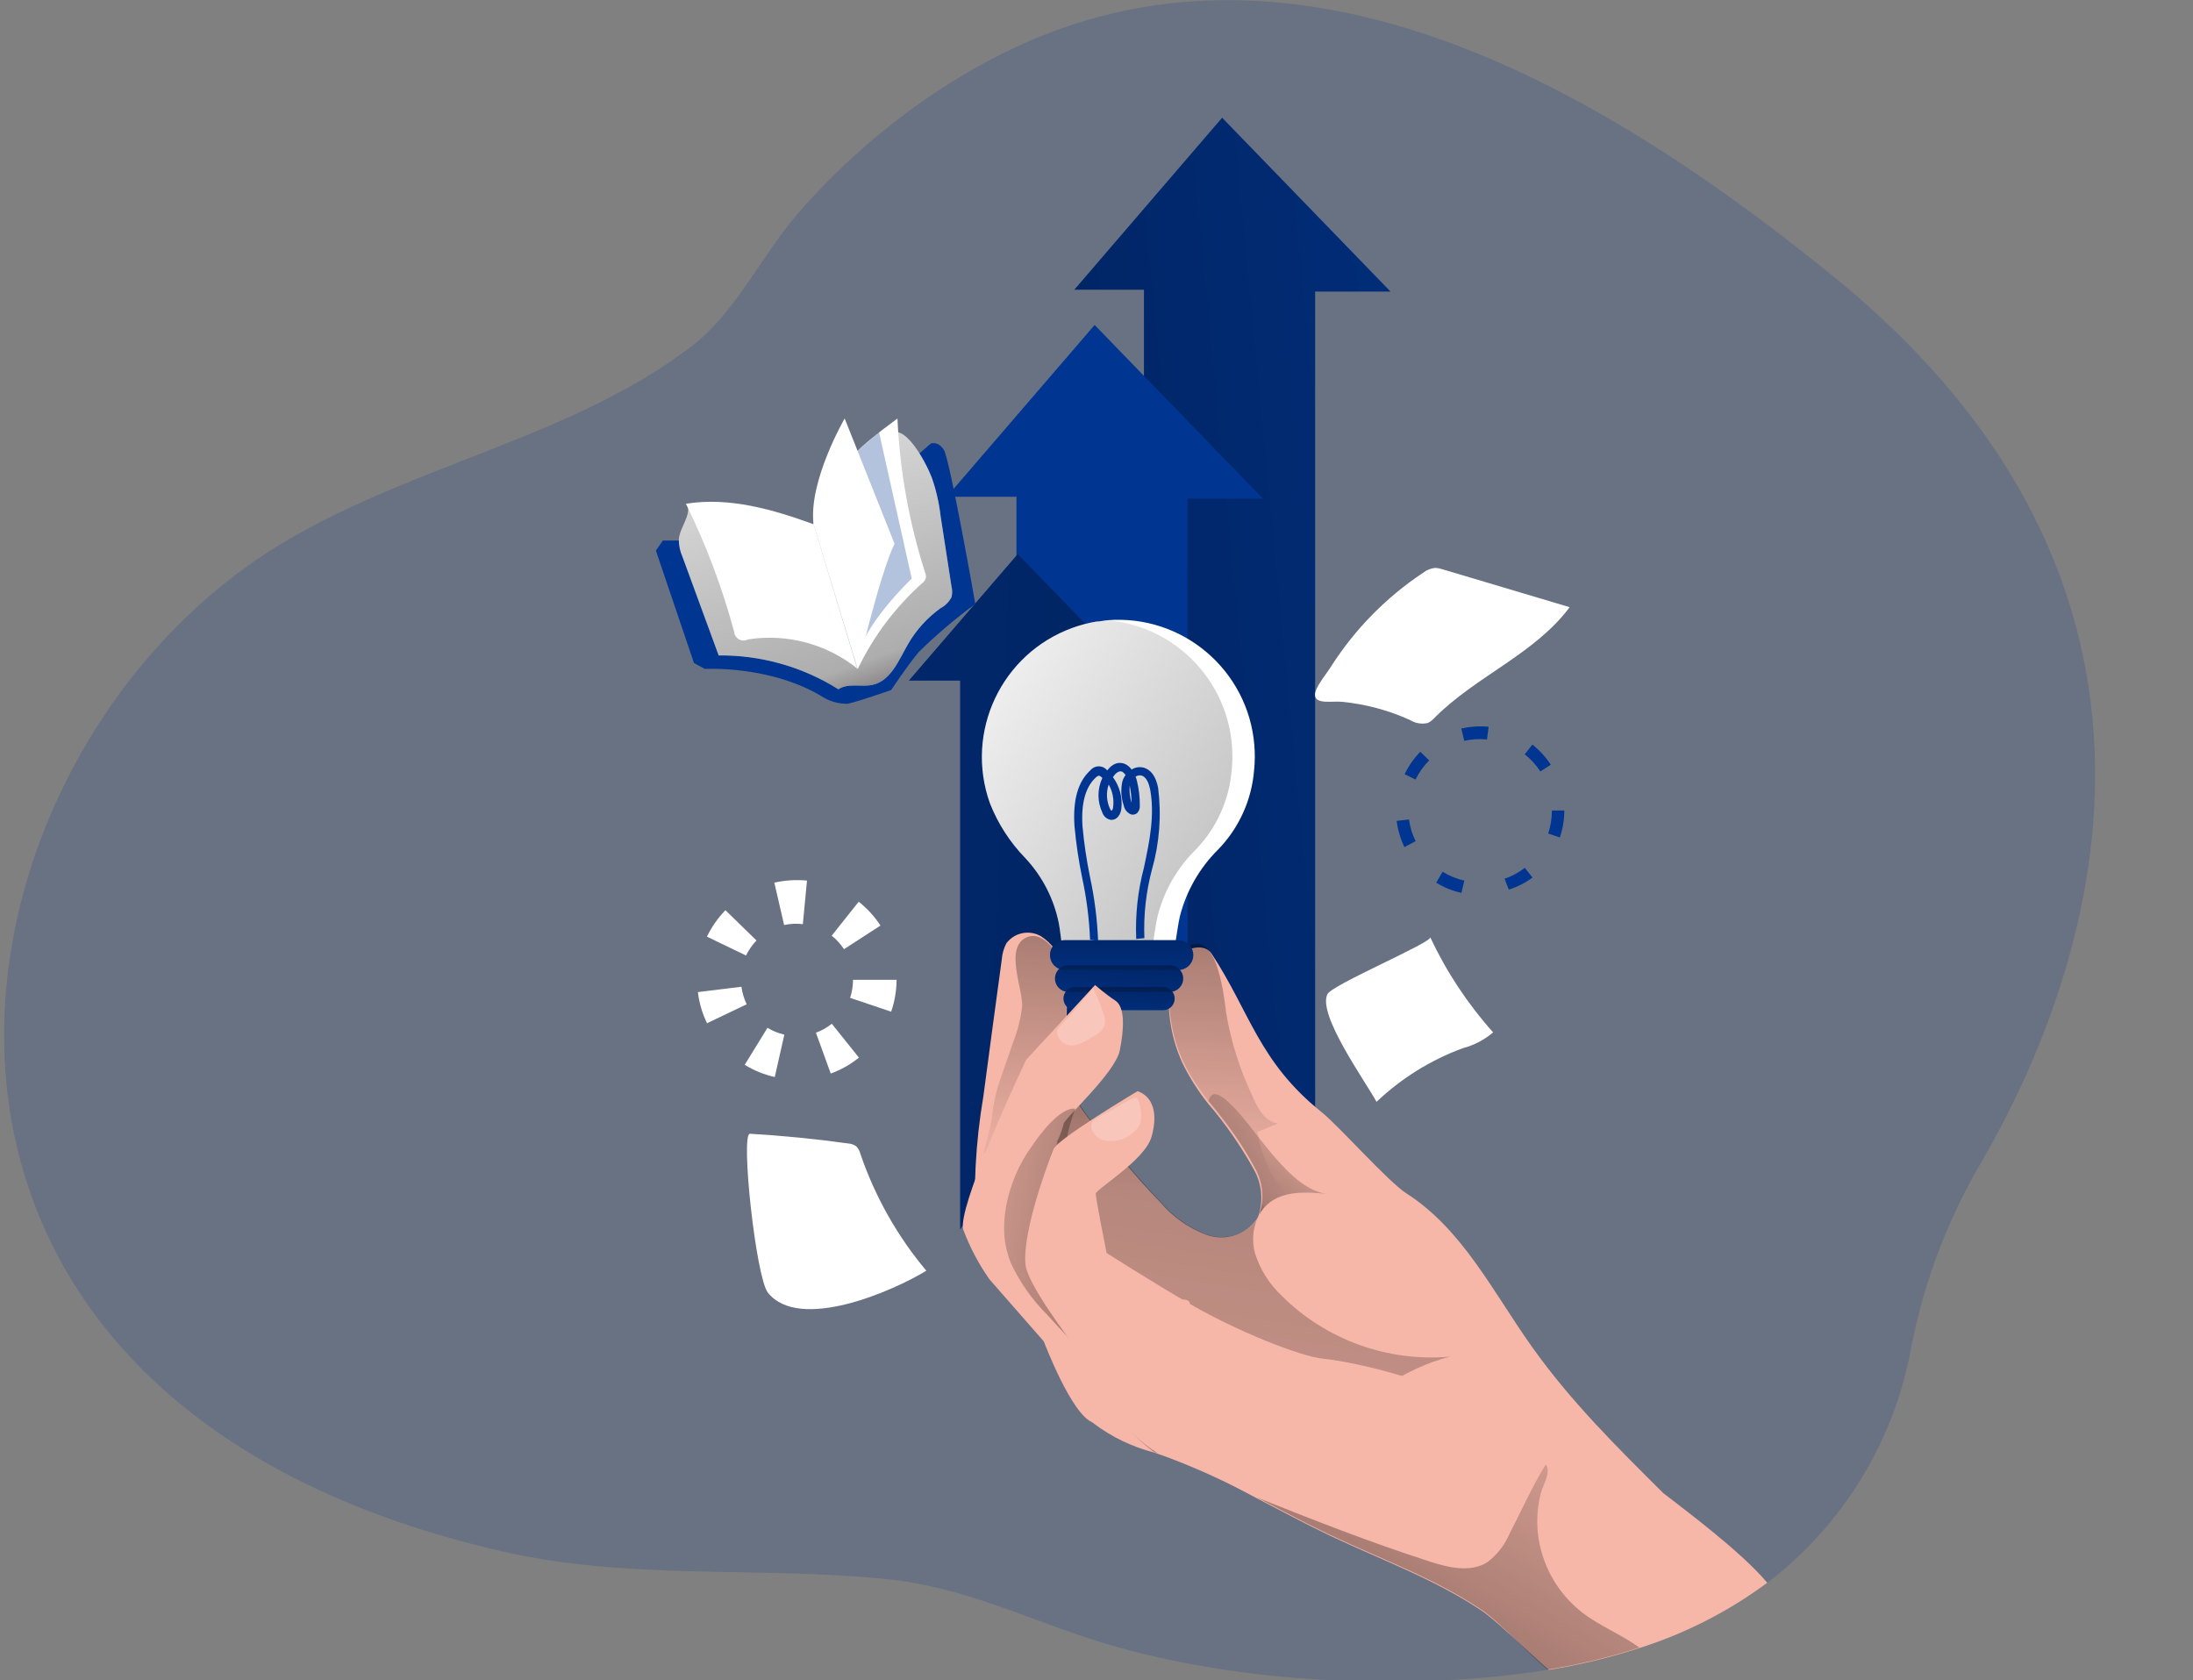 <?xml version="1.0" encoding="utf-8"?>
<!-- Generator: Adobe Illustrator 16.0.0, SVG Export Plug-In . SVG Version: 6.00 Build 0)  -->
<!DOCTYPE svg PUBLIC "-//W3C//DTD SVG 1.1//EN" "http://www.w3.org/Graphics/SVG/1.1/DTD/svg11.dtd">
<svg version="1.1" id="图层_1" xmlns="http://www.w3.org/2000/svg" xmlns:xlink="http://www.w3.org/1999/xlink" x="0px" y="0px"
	 width="278px" height="213px" viewBox="0 0 278 213" enable-background="new 0 0 278 213" xml:space="preserve">
<rect x="0" y="0" width="278" height="213" fill="#808080" stroke="none"/>
<title>13</title>
<path opacity="0.18" fill="#003692" enable-background="new    " d="M251.067,147.489c-4.18,7.136-7.133,14.923-8.737,23.035
	c-2.098,11.975-8.626,22.721-18.287,30.101c-4.909,3.64-10.39,6.438-16.217,8.281c-3.75,1.214-7.59,2.137-11.482,2.761h-0.207
	c-17.391,2.761-39.045,1.739-55.883-3.299c-9.938-2.981-17.859-7.315-28.569-8.28c-16.203-1.533-31.937,0.221-48.057-3.451
	C-23.019,176.763-8.403,95.333,35.832,68.82c16.645-9.979,36.905-13.429,51.921-24.995c5.521-4.251,8.861-11.538,13.401-16.769
	c8.847-10.172,20.702-18.922,33.414-23.462c35.373-12.491,71.602,10.061,98.102,31.661
	C283.129,76.439,263.861,125.518,251.067,147.489z"/>
<polygon fill="#003692" points="145.016,122.674 145.016,36.718 136.196,36.718 154.926,14.925 176.263,36.953 166.712,36.953 
	166.712,143.252 "/>
<linearGradient id="SVGID_1_" gradientUnits="userSpaceOnUse" x1="269.205" y1="12.653" x2="376.055" y2="22.923" gradientTransform="matrix(1.38 0 0 -1.38 -275.87 102.814)">
	<stop  offset="0.01" style="stop-color:#040000"/>
	<stop  offset="0.13" style="stop-color:#040000;stop-opacity:0.69"/>
	<stop  offset="0.25" style="stop-color:#040000;stop-opacity:0.32"/>
	<stop  offset="1" style="stop-color:#040000;stop-opacity:0"/>
</linearGradient>
<polygon fill="url(#SVGID_1_)" points="145.016,122.674 145.016,36.718 136.196,36.718 154.926,14.925 176.263,36.953 
	166.712,36.953 166.712,143.252 "/>
<polygon fill="#003692" points="128.854,124.551 128.854,62.968 120.021,62.968 138.764,41.189 160.087,63.203 150.537,63.203 
	150.537,125.104 "/>
<polygon fill="#003692" points="121.719,155.84 121.719,86.266 115.218,86.266 129.02,70.228 144.712,86.431 137.688,86.431 
	137.688,131.99 "/>
<linearGradient id="SVGID_2_" gradientUnits="userSpaceOnUse" x1="348.415" y1="-9.519" x2="173.215" y2="-3.099" gradientTransform="matrix(1.38 0 0 -1.38 -275.87 102.814)">
	<stop  offset="0.01" style="stop-color:#040000"/>
	<stop  offset="0.13" style="stop-color:#040000;stop-opacity:0.69"/>
	<stop  offset="0.25" style="stop-color:#040000;stop-opacity:0.32"/>
	<stop  offset="1" style="stop-color:#040000;stop-opacity:0"/>
</linearGradient>
<polygon fill="url(#SVGID_2_)" points="121.719,155.84 121.719,86.266 115.218,86.266 129.02,70.228 144.712,86.431 137.688,86.431 
	137.688,131.99 "/>
<path fill="#F6B7A9" d="M224.029,200.625c-4.909,3.64-10.39,6.438-16.217,8.281c-3.75,1.214-7.59,2.137-11.482,2.761
	c-2.76-2.415-5.893-5.521-7.881-7.053c-0.221-0.165-0.414-0.317-0.607-0.442c-5.811-3.933-12.821-6.486-19.156-9.48
	c-3.174-1.505-6.252-3.175-9.371-4.789c-3.809-2.084-7.768-3.884-11.842-5.383l-0.69-0.234l-0.524-0.18
	c-2.744-0.714-5.322-1.956-7.591-3.658c-2.264-1.973-3.561-4.789-4.969-7.425c-2.167-4.058-2.912-9.372-7.204-11.042
	c-1.946-0.744-2.595-3.133-2.76-5.175c-0.389-5.964-0.079-11.954,0.924-17.846c0.764-5.778,1.542-11.562,2.333-17.349
	c0.051-0.713,0.248-1.408,0.58-2.043c1.023-1.369,2.91-1.755,4.389-0.896c1.398,0.895,2.39,2.302,2.761,3.92
	c1.491,5.258-0.87,11.248,1.38,16.189v0.096c0.675,1.266,1.49,2.451,2.43,3.533c2.76,3.423,5.521,6.9,8.543,9.965
	c1.563,1.859,3.578,3.285,5.852,4.141c2.335,0.852,4.95,0.037,6.391-1.987l0,0l0.193-0.345c0.671-1.994,0.455-4.18-0.594-6.004
	c-1.652-2.979-3.604-5.781-5.824-8.363c-1.252-1.582-2.33-3.295-3.216-5.107c-1.343-2.966-1.917-6.222-1.67-9.468
	c-0.025-1.497,0.462-2.958,1.38-4.141c1.049-1.091,3.188-1.49,4.002-0.221c4.873,7.397,5.963,13.691,13.968,20.108
	c2.167,1.726,8.405,8.792,10.737,10.283c7.136,4.568,11.041,12.614,15.969,19.529c4.928,6.914,10.725,12.628,16.563,18.438
	C213.348,191.213,220.717,196.65,224.029,200.625z"/>
<linearGradient id="SVGID_3_" gradientUnits="userSpaceOnUse" x1="325.714" y1="-42.92" x2="334.205" y2="-31.868" gradientTransform="matrix(1.38 0 0 -1.38 -294.917 94.091)">
	<stop  offset="0.01" style="stop-color:#040000"/>
	<stop  offset="0.08" style="stop-color:#040000;stop-opacity:0.69"/>
	<stop  offset="0.21" style="stop-color:#040000;stop-opacity:0.32"/>
	<stop  offset="1" style="stop-color:#040000;stop-opacity:0"/>
</linearGradient>
<path fill="url(#SVGID_3_)" d="M159.038,147.959c-1.647-2.99-3.599-5.803-5.824-8.392c0.263-1.132,1.021-1.38,2.926,0.524
	c3.119,2.995,7.302,10.738,12.187,11.262c-2.691-0.289-5.741-0.482-7.742,1.381c-0.382,0.355-0.703,0.77-0.952,1.229
	C160.313,151.97,160.096,149.779,159.038,147.959z"/>
<linearGradient id="SVGID_4_" gradientUnits="userSpaceOnUse" x1="336.304" y1="4.059" x2="315.884" y2="-130.061" gradientTransform="matrix(1.38 0 0 -1.38 -294.917 94.091)">
	<stop  offset="0.01" style="stop-color:#040000"/>
	<stop  offset="0.08" style="stop-color:#040000;stop-opacity:0.69"/>
	<stop  offset="0.21" style="stop-color:#040000;stop-opacity:0.32"/>
	<stop  offset="1" style="stop-color:#040000;stop-opacity:0"/>
</linearGradient>
<path fill="url(#SVGID_4_)" d="M183.826,171.959c-11.801,2.954-17.584,15.059-23.656,4.514c-0.58,2.388-8.791-13.043-9.371-10.654
	c0.91-3.616-8.806,3.133-11.689,0.772c-2.885-2.36,1.214-13.719-2.154-12.091c-2.882-5.133-3.748-11.155-2.429-16.893l1.656,1.242
	c0.675,1.27,1.489,2.459,2.429,3.547c2.761,3.409,5.521,6.818,8.543,9.951c1.572,1.85,3.585,3.273,5.853,4.141
	c2.335,0.808,4.925,0.002,6.39-1.988c0.01-0.026,0.01-0.055,0-0.082c-0.594,1.391-0.705,2.941-0.316,4.402
	c0.645,2.071,1.813,3.939,3.395,5.424C168.104,169.842,175.919,172.666,183.826,171.959z"/>
<linearGradient id="SVGID_5_" gradientUnits="userSpaceOnUse" x1="320.509" y1="-12.1" x2="318.819" y2="-41.239" gradientTransform="matrix(1.38 0 0 -1.38 -294.917 94.091)">
	<stop  offset="0.01" style="stop-color:#040000"/>
	<stop  offset="0.08" style="stop-color:#040000;stop-opacity:0.69"/>
	<stop  offset="0.21" style="stop-color:#040000;stop-opacity:0.32"/>
	<stop  offset="1" style="stop-color:#040000;stop-opacity:0"/>
</linearGradient>
<path fill="url(#SVGID_5_)" d="M165.76,153.838c-1.448,3.091-4.005,5.524-7.163,6.818c1.503,2.508,3.182,4.906,5.023,7.177
	c-3.161-1.851-6.138-3.999-8.888-6.418c-2.761-2.498-6.087-5.521-9.771-4.706c-2.512,0.538-4.775,2.844-7.439,0.703
	c-0.789-0.66-1.373-1.531-1.684-2.512c-0.883-2.76-1.822-5.438-2.554-8.28c-0.422-1.225-0.668-2.503-0.731-3.796
	c0-0.676,0.511-2.553-0.828-1.904c-2.74,1.337-5.182,3.215-7.177,5.521c0.504-1.524,0.896-3.083,1.173-4.665
	c0.15-1.572,0.474-3.123,0.966-4.623l1.767-5.107c0.563-1.432,0.938-2.93,1.118-4.457c0.152-2.182-2.374-7.646,0.69-8.819
	c2.016-0.787,3.975,2.125,4.431,3.698c1.49,5.245-0.87,11.234,1.38,16.176c0.904,1.646,1.987,3.188,3.229,4.596
	c2.331,3.018,4.823,5.906,7.467,8.654c2.14,2.222,4.555,4.499,7.825,4.72c1.303,0.12,2.604-0.255,3.645-1.049
	c2.484-1.96,1.918-5.162,0.73-7.646c-2.332-4.9-6.762-8.558-9.039-13.484c-1.33-2.971-1.903-6.223-1.67-9.469
	c-0.031-1.498,0.456-2.961,1.379-4.141c4.431-4.637,5.521,5.301,5.797,7.564c0.613,3.626,1.723,7.151,3.299,10.475
	c0.648,1.546,1.588,3.326,3.258,3.547l-2.582,1.063C160.031,147.647,162.322,151.39,165.76,153.838z"/>
<path fill="#FFFFFF" d="M158.982,97.583c-0.296,3.784-1.901,7.347-4.54,10.075c-2.363,2.336-4.048,5.27-4.872,8.488
	c-0.221,0.979-0.346,2.001-0.524,3.077h-14.505c-0.111-0.731-0.18-1.477-0.318-2.194c-0.62-3.104-2.098-5.973-4.265-8.281
	c-1.926-1.983-3.441-4.328-4.458-6.9c-3.254-9.053,1.447-19.029,10.5-22.283c0.965-0.347,1.959-0.608,2.971-0.78
	c0.455,0,0.925-0.124,1.38-0.166c9.526-0.779,17.882,6.313,18.659,15.839C159.096,95.499,159.086,96.544,158.982,97.583z"/>
<linearGradient id="SVGID_6_" gradientUnits="userSpaceOnUse" x1="351.829" y1="-27.859" x2="295.418" y2="9.101" gradientTransform="matrix(1.38 0 0 -1.38 -294.917 94.091)">
	<stop  offset="0.01" style="stop-color:#040000"/>
	<stop  offset="0.13" style="stop-color:#040000;stop-opacity:0.69"/>
	<stop  offset="0.25" style="stop-color:#040000;stop-opacity:0.32"/>
	<stop  offset="1" style="stop-color:#040000;stop-opacity:0"/>
</linearGradient>
<path fill="url(#SVGID_6_)" d="M156.14,97.583c-0.297,3.781-1.897,7.342-4.526,10.075c-2.373,2.328-4.059,5.265-4.873,8.488
	c-0.234,0.979-0.344,2.001-0.523,3.077h-11.676c-0.111-0.731-0.18-1.477-0.318-2.194c-0.62-3.104-2.098-5.973-4.265-8.281
	c-1.926-1.983-3.441-4.328-4.458-6.9c-3.254-9.053,1.447-19.029,10.5-22.283c0.965-0.347,1.959-0.608,2.971-0.78
	c0.455,0,0.925-0.124,1.38-0.166c9.532,0.8,16.612,9.176,15.813,18.708C156.156,97.413,156.148,97.498,156.14,97.583z"/>
<path fill="#003692" d="M134.996,119.168h14.381c1.045,0,1.891,0.848,1.891,1.892l0,0c0,1.044-0.846,1.891-1.891,1.891h-14.381
	c-1.045,0-1.891-0.847-1.891-1.891l0,0C133.105,120.016,133.951,119.168,134.996,119.168z"/>
<path fill="#003692" d="M135.424,122.343h12.877c0.93,0,1.684,0.754,1.684,1.685v0.014c0,0.93-0.754,1.684-1.684,1.684h-12.877
	c-0.93,0-1.684-0.754-1.684-1.684v-0.014C133.74,123.097,134.494,122.343,135.424,122.343z"/>
<path fill="#003692" d="M136.279,125.104h11.166c0.808,0,1.463,0.654,1.463,1.463v0.014c0,0.809-0.655,1.463-1.463,1.463h-11.166
	c-0.809,0-1.463-0.654-1.463-1.463v-0.014C134.816,125.758,135.471,125.104,136.279,125.104z"/>
<linearGradient id="SVGID_7_" gradientUnits="userSpaceOnUse" x1="302.92" y1="-7.959" x2="302.89" y2="-18.301" gradientTransform="matrix(1.38 0 0 -1.38 -275.87 102.814)">
	<stop  offset="0.01" style="stop-color:#040000"/>
	<stop  offset="0.13" style="stop-color:#040000;stop-opacity:0.69"/>
	<stop  offset="0.25" style="stop-color:#040000;stop-opacity:0.32"/>
	<stop  offset="1" style="stop-color:#040000;stop-opacity:0"/>
</linearGradient>
<path fill="url(#SVGID_7_)" d="M134.996,119.168h14.381c1.045,0,1.891,0.848,1.891,1.892l0,0c0,1.044-0.846,1.891-1.891,1.891
	h-14.381c-1.045,0-1.891-0.847-1.891-1.891l0,0C133.105,120.016,133.951,119.168,134.996,119.168z"/>
<linearGradient id="SVGID_8_" gradientUnits="userSpaceOnUse" x1="302.972" y1="-10.481" x2="302.322" y2="-20.998" gradientTransform="matrix(1.38 0 0 -1.38 -275.87 102.814)">
	<stop  offset="0.01" style="stop-color:#040000"/>
	<stop  offset="0.13" style="stop-color:#040000;stop-opacity:0.69"/>
	<stop  offset="0.25" style="stop-color:#040000;stop-opacity:0.32"/>
	<stop  offset="1" style="stop-color:#040000;stop-opacity:0"/>
</linearGradient>
<path fill="url(#SVGID_8_)" d="M135.424,122.343h12.877c0.93,0,1.684,0.754,1.684,1.685v0.014c0,0.93-0.754,1.684-1.684,1.684
	h-12.877c-0.93,0-1.684-0.754-1.684-1.684v-0.014C133.74,123.097,134.494,122.343,135.424,122.343z"/>
<linearGradient id="SVGID_9_" gradientUnits="userSpaceOnUse" x1="302.835" y1="-13.33" x2="302.475" y2="-21.76" gradientTransform="matrix(1.38 0 0 -1.38 -275.87 102.814)">
	<stop  offset="0.01" style="stop-color:#040000"/>
	<stop  offset="0.13" style="stop-color:#040000;stop-opacity:0.69"/>
	<stop  offset="0.25" style="stop-color:#040000;stop-opacity:0.32"/>
	<stop  offset="1" style="stop-color:#040000;stop-opacity:0"/>
</linearGradient>
<path fill="url(#SVGID_9_)" d="M136.279,125.104h11.166c0.808,0,1.463,0.654,1.463,1.463v0.014c0,0.809-0.655,1.463-1.463,1.463
	h-11.166c-0.809,0-1.463-0.654-1.463-1.463v-0.014C134.816,125.758,135.471,125.104,136.279,125.104z"/>
<path fill="#003692" d="M138.184,119.113c-0.107-2.65-0.444-5.287-1.008-7.881c-0.441-2.152-0.764-4.326-0.965-6.514
	c-0.222-3.299,0.428-5.618,2-7.067c0.478-0.595,1.346-0.69,1.941-0.213c0.078,0.063,0.149,0.134,0.213,0.213l0.137-0.166
	c0.269-0.338,0.628-0.592,1.035-0.731c0.42-0.111,0.867-0.052,1.242,0.166c0.264,0.162,0.494,0.373,0.677,0.621
	c0.438-0.281,0.972-0.371,1.478-0.249c0.951,0.235,1.6,1.118,1.877,2.567c0.44,3.462,0.178,6.979-0.773,10.337
	c-0.758,2.843-1.083,5.783-0.967,8.723l-1.035,0.097c-0.13-3.046,0.2-6.093,0.98-9.04c0.731-3.423,1.381-6.666,0.787-9.909
	c-0.125-0.594-0.414-1.601-1.118-1.767c-0.255-0.061-0.522-0.005-0.731,0.151c0.076,0.178,0.137,0.363,0.18,0.552
	c0.25,1.035,0.37,2.096,0.358,3.161c0.021,0.335-0.105,0.662-0.345,0.897c-0.215,0.189-0.514,0.252-0.787,0.165
	c-0.474-0.208-0.814-0.637-0.91-1.146c-0.326-0.964-0.387-1.998-0.18-2.995c0.087-0.303,0.227-0.588,0.414-0.842
	c-0.109-0.172-0.256-0.318-0.428-0.428c-0.142-0.06-0.301-0.06-0.441,0c-0.207,0.093-0.387,0.235-0.525,0.414
	c-0.076,0.086-0.146,0.179-0.207,0.276c0.859,1.162,1.239,2.609,1.063,4.043c-0.096,0.705-0.523,1.38-1.27,1.38
	c-0.522-0.066-0.962-0.426-1.131-0.925c-0.656-1.395-0.656-3.008,0-4.403l0,0c-0.249-0.234-0.4-0.29-0.47-0.276
	c-0.144,0.043-0.272,0.124-0.372,0.235c-1.313,1.214-1.878,3.312-1.671,6.238c0.2,2.146,0.518,4.279,0.952,6.391
	c0.571,2.656,0.913,5.358,1.021,8.074L138.184,119.113z M140.544,99.446c-0.333,0.984-0.284,2.059,0.138,3.009
	c0.111,0.248,0.207,0.317,0.234,0.317c0.121-0.133,0.189-0.304,0.193-0.483C141.236,101.305,141.038,100.307,140.544,99.446z
	 M143.207,99.557c-0.066,0.75,0.018,1.505,0.249,2.222l0,0C143.44,101.032,143.357,100.288,143.207,99.557z"/>
<path fill="#F6B7A9" d="M128.799,137.097c0,0-7.439,16.106-6.694,18.757c0.836,2.234,1.954,4.354,3.326,6.307l6.901,7.881
	c0,0,3.547,9.454,6.266,10.282s6.377,1.656,6.377,1.656s-13.002-18.508-14.271-20.62c-1.27-2.111,1.877-13.994,2.761-15.691
	c0.623-1.005,1.089-2.099,1.38-3.244c0.139-0.703,6.542-6.459,7.107-9.274c0.566-2.815,0.663-5.521-0.565-6.321
	c-1.228-0.801-2.567-1.973-2.567-1.973l-8.764,9.509L128.799,137.097z"/>
<linearGradient id="SVGID_10_" gradientUnits="userSpaceOnUse" x1="319.603" y1="-46.283" x2="292.712" y2="-41.502" gradientTransform="matrix(1.38 0 0 -1.38 -294.917 94.091)">
	<stop  offset="0.01" style="stop-color:#040000"/>
	<stop  offset="0.08" style="stop-color:#040000;stop-opacity:0.69"/>
	<stop  offset="0.21" style="stop-color:#040000;stop-opacity:0.32"/>
	<stop  offset="1" style="stop-color:#040000;stop-opacity:0"/>
</linearGradient>
<path fill="url(#SVGID_10_)" d="M127.543,152.9c-0.231,1.246-0.306,2.516-0.221,3.781c0.104,1.17,0.378,2.318,0.814,3.408
	c1.142,2.446,2.707,4.67,4.624,6.57c1.711,1.886,3.441,3.727,5.189,5.521c1.532-5.383-0.359-11.042-1.794-16.466
	c-1.436-5.424-1.808-10.089,0.151-15.182c-1.932-0.221-4.555,3.34-5.521,4.775C129.155,147.566,128.047,150.16,127.543,152.9z"/>
<path fill="#F6B7A9" d="M144.201,138.312c0,0-10.13,6.031-10.654,7.356c-0.525,1.324-3.975,10.323-3.547,14.629
	c0.428,4.307,15.72,22.248,15.72,22.248s32.724,18.494,39.003,17.611s13.912-11.524,7.412-18.177
	c-6.501-6.652-21.186-9.454-24.305-9.743c-3.119-0.291-11.304-3.672-16.673-6.777c-5.368-3.105-10.876-6.639-10.876-6.639
	s-1.38-6.9-1.38-7.494s6.211-4.236,7.067-7.204C146.824,141.154,146.176,138.988,144.201,138.312z"/>
<path opacity="0.21" fill="#FFFFFF" enable-background="new    " d="M135.865,132.528c0.428-0.016,0.847-0.124,1.229-0.317
	c0.693-0.312,1.354-0.69,1.974-1.132c0.929-0.477,1.296-1.616,0.819-2.546c-0.006-0.012-0.013-0.023-0.02-0.035
	c-0.347-1.17-0.809-2.303-1.379-3.381c0.109,0.207-1.478,1.974-1.671,2.208c-0.606,0.759-1.256,1.491-1.918,2.208
	c-0.663,0.719-1.104,0.911-0.828,1.726C134.359,132.004,135.066,132.504,135.865,132.528z"/>
<path opacity="0.21" fill="#FFFFFF" enable-background="new    " d="M139.799,144.508c1.504,0.381,3.094-0.097,4.141-1.242
	c0.227-0.188,0.411-0.423,0.538-0.689c0.091-0.229,0.146-0.472,0.165-0.718c0.088-0.951-0.094-1.907-0.523-2.761
	c-0.578,0.123-1.127,0.357-1.615,0.69l-1.96,1.132c-0.708,0.293-1.372,0.684-1.974,1.159
	C137.825,142.99,138.984,144.273,139.799,144.508z"/>
<linearGradient id="SVGID_11_" gradientUnits="userSpaceOnUse" x1="318.503" y1="-64.785" x2="319.184" y2="-63.613" gradientTransform="matrix(1.38 0 0 -1.38 -294.917 94.091)">
	<stop  offset="0.01" style="stop-color:#040000"/>
	<stop  offset="0.08" style="stop-color:#040000;stop-opacity:0.69"/>
	<stop  offset="0.21" style="stop-color:#040000;stop-opacity:0.32"/>
	<stop  offset="1" style="stop-color:#040000;stop-opacity:0"/>
</linearGradient>
<path fill="url(#SVGID_11_)" d="M143.332,181.455c1.041,1.049,2.198,1.975,3.45,2.76l-0.524-0.179
	C145.215,183.256,144.236,182.393,143.332,181.455z"/>
<linearGradient id="SVGID_12_" gradientUnits="userSpaceOnUse" x1="340.892" y1="-86.289" x2="361.72" y2="-50.241" gradientTransform="matrix(1.38 0 0 -1.38 -294.917 94.091)">
	<stop  offset="0.01" style="stop-color:#040000"/>
	<stop  offset="0.08" style="stop-color:#040000;stop-opacity:0.69"/>
	<stop  offset="0.21" style="stop-color:#040000;stop-opacity:0.32"/>
	<stop  offset="1" style="stop-color:#040000;stop-opacity:0"/>
</linearGradient>
<path fill="url(#SVGID_12_)" d="M207.826,208.838c-3.75,1.213-7.59,2.137-11.482,2.76h-0.207c-2.678-2.291-5.631-5.521-7.674-7.08
	c-0.221-0.166-0.414-0.317-0.607-0.441c-5.811-3.934-12.821-6.486-19.156-9.482c-3.174-1.504-6.252-3.174-9.371-4.789
	c7.204,2.885,14.422,5.701,21.793,8.088c2.456,0.801,5.313,1.505,7.48,0.083c1.209-0.938,2.158-2.167,2.76-3.575
	c1.519-2.912,2.871-6.003,4.596-8.777c0.704,1.008-0.358,2.554-0.635,3.658c-0.42,1.648-0.545,3.358-0.373,5.051
	c0.438,3.967,2.459,7.59,5.604,10.047C202.762,206.091,205.521,207.168,207.826,208.838z"/>
<path fill="#FFFFFF" d="M98.214,136.518c-1.346-0.303-2.633-0.825-3.809-1.547l2.885-4.691c0.663,0.399,1.385,0.692,2.139,0.869
	L98.214,136.518z M105.309,136.076l-1.877-5.176c0.729-0.265,1.41-0.646,2.015-1.133l3.437,4.293
	C107.812,134.926,106.604,135.606,105.309,136.076z M89.63,129.699c-0.605-1.241-0.998-2.576-1.159-3.947l5.521-0.676
	c0.102,0.771,0.325,1.521,0.663,2.222L89.63,129.699z M112.968,128.236l-5.203-1.753c0.242-0.739,0.368-1.513,0.373-2.291h5.521l0,0
	C113.652,125.568,113.419,126.936,112.968,128.236L112.968,128.236z M94.571,121.115l-4.955-2.389
	c0.597-1.236,1.389-2.369,2.346-3.354l3.934,3.837C95.359,119.773,94.913,120.416,94.571,121.115z M106.992,120.314
	c-0.426-0.649-0.953-1.227-1.56-1.712l3.423-4.306c1.078,0.852,2.01,1.872,2.76,3.022L106.992,120.314z M99.401,117.25l-1.242-5.369
	c1.358-0.306,2.755-0.395,4.141-0.262l-0.524,5.521C100.983,117.046,100.181,117.083,99.401,117.25z"/>
<path fill="#003692" d="M185.262,113.179c-1.133-0.251-2.215-0.69-3.203-1.298l0.814-1.38c0.853,0.522,1.785,0.9,2.761,1.118
	L185.262,113.179z M191.265,112.765l-0.538-1.38c0.926-0.316,1.793-0.783,2.567-1.381l0.979,1.229
	C193.363,111.906,192.346,112.425,191.265,112.765z M178.029,107.382c-0.498-1.051-0.829-2.173-0.98-3.326l1.561-0.192
	c0.131,0.959,0.415,1.891,0.842,2.76L178.029,107.382z M197.738,106.154l-1.477-0.498c0.309-0.944,0.467-1.932,0.469-2.925h1.573
	l0,0c0.001,1.179-0.195,2.349-0.579,3.464L197.738,106.154z M179.438,98.811l-1.381-0.676c0.504-1.049,1.176-2.009,1.988-2.843
	l1.131,1.09c-0.721,0.718-1.313,1.553-1.752,2.47L179.438,98.811z M195.268,97.79c-0.539-0.831-1.211-1.568-1.988-2.181l0.98-1.229
	c0.91,0.72,1.697,1.583,2.332,2.553L195.268,97.79z M185.606,93.87l-0.358-1.532c1.136-0.252,2.305-0.327,3.463-0.221l-0.207,1.615
	c-0.979-0.098-1.966-0.037-2.926,0.179L185.606,93.87z"/>
<path fill="#003692" d="M124.548,94.422"/>
<path fill="#003692" d="M85.986,68.517h-1.96l-0.883,1.27l4.831,14.257l1.38,0.745c0,0,8.516-0.497,15.182,3.699
	c0.894,0.483,1.896,0.73,2.912,0.717c1.146-0.207,5.521-1.739,5.521-1.739s1.918-2.912,3.506-4.831
	c2.241-2.195,4.635-4.229,7.163-6.086c0,0-3.229-18.356-3.989-19.529s-1.656-0.8-1.656-0.8l-14.588,12.697L85.986,68.517z"/>
<path fill="#FFFFFF" d="M118.116,60.525c0.551,1.578,0.926,3.212,1.118,4.872l1.38,8.93c0.117,0.453,0.117,0.928,0,1.38
	c-0.311,0.588-0.792,1.07-1.38,1.38c-1.692,1.213-3.104,2.776-4.141,4.582c-1.159,2.015-2.153,4.583-4.417,5.121
	c-1.38,0.345-3.161-0.276-4.389,0.58c-4.546-2.854-9.815-4.344-15.182-4.292L86.511,70.56c-0.3-0.674-0.455-1.402-0.456-2.14
	c0.097-1.545,1.504-2.926,1.132-4.43c6.781,2.599,13.954,4.027,21.213,4.223c0.791,0.199,1.594-0.281,1.792-1.072
	c0.025-0.101,0.04-0.204,0.043-0.308c0.441-1.822,0.842-3.644,1.214-5.521c0.262-1.297,0.221-5.162,1.063-6.087
	C114.5,53.073,117.399,58.663,118.116,60.525z"/>
<linearGradient id="SVGID_13_" gradientUnits="userSpaceOnUse" x1="297.058" y1="-5.041" x2="279.388" y2="44.109" gradientTransform="matrix(1.38 0 0 -1.38 -294.917 94.091)">
	<stop  offset="0.01" style="stop-color:#040000"/>
	<stop  offset="0.13" style="stop-color:#040000;stop-opacity:0.69"/>
	<stop  offset="0.25" style="stop-color:#040000;stop-opacity:0.32"/>
	<stop  offset="1" style="stop-color:#040000;stop-opacity:0"/>
</linearGradient>
<path fill="url(#SVGID_13_)" d="M118.116,60.525c0.551,1.578,0.926,3.212,1.118,4.872l1.38,8.93c0.117,0.453,0.117,0.928,0,1.38
	c-0.311,0.588-0.792,1.07-1.38,1.38c-1.692,1.213-3.104,2.776-4.141,4.582c-1.159,2.015-2.153,4.583-4.417,5.121
	c-1.38,0.345-3.161-0.276-4.389,0.58c-4.546-2.854-9.815-4.344-15.182-4.292L86.511,70.56c-0.3-0.674-0.455-1.402-0.456-2.14
	c0.097-1.545,1.504-2.926,1.132-4.43c6.781,2.599,13.954,4.027,21.213,4.223c0.791,0.199,1.594-0.281,1.792-1.072
	c0.025-0.101,0.04-0.204,0.043-0.308c0.441-1.822,0.842-3.644,1.214-5.521c0.262-1.297,0.221-5.162,1.063-6.087
	C114.5,53.073,117.399,58.663,118.116,60.525z"/>
<path fill="#FFFFFF" d="M86.953,63.852c2.558,5.2,4.606,10.636,6.114,16.231c0.042,0.654,0.606,1.15,1.261,1.108
	c0.172-0.011,0.34-0.06,0.492-0.143c4.958-0.774,10.011,0.585,13.912,3.741c1.979-4.114,4.745-7.8,8.143-10.848
	c0.26-0.179,0.443-0.451,0.51-0.759c0.015-0.179-0.014-0.358-0.083-0.524c-2.048-6.351-3.236-12.946-3.533-19.612
	c-4.72,3.478-9.827,7.591-10.641,13.401C97.994,64.583,92.459,62.968,86.953,63.852z"/>
<path opacity="0.3" fill="#003692" enable-background="new    " d="M108.676,57.158l2.76-2.36l4.141,18.536
	c0,0-7.646,7.273-6.901,11.456l-5.548-18.343C103.128,66.446,105.888,59.518,108.676,57.158z"/>
<path fill="#FFFFFF" d="M103.128,66.446l5.604,18.343c0,0,2.76-11.925,4.665-15.872l-6.321-15.872
	C107.075,53.045,102.479,60.967,103.128,66.446z"/>
<path fill="#FFFFFF" d="M180.402,72.602c0.44-0.342,0.966-0.557,1.52-0.621c0.305,0.015,0.605,0.071,0.896,0.166l16.162,4.817
	c-4.417,5.935-11.884,8.75-17.101,13.995c-0.243,0.274-0.532,0.503-0.856,0.676c-0.782,0.19-1.608,0.056-2.291-0.373
	c-2.732-1.24-5.652-2.019-8.639-2.305c-1.201-0.125-3.368,0.373-3.396-0.883c0-0.98,1.546-2.76,2.069-3.644
	C171.783,79.723,175.746,75.694,180.402,72.602z"/>
<path fill="#FFFFFF" d="M181.301,118.796c2.061,4.386,4.748,8.449,7.977,12.063c-1.111,0.948-2.423,1.633-3.837,2.001
	c-4.073,1.5-7.798,3.815-10.944,6.805c-1.381-2.567-7.508-11.041-6.225-13.65C168.879,124.8,181.604,119.445,181.301,118.796z"/>
<path fill="#FFFFFF" d="M95.068,143.708c4.14,0.248,8.281,0.648,12.421,1.228c0.376,0.019,0.74,0.143,1.049,0.359
	c0.253,0.262,0.434,0.586,0.524,0.938c1.846,5.421,4.682,10.452,8.364,14.837c-4.141,2.539-16.106,7.812-20.095,2.76
	C95.813,161.844,93.853,143.639,95.068,143.708z"/>
</svg>
